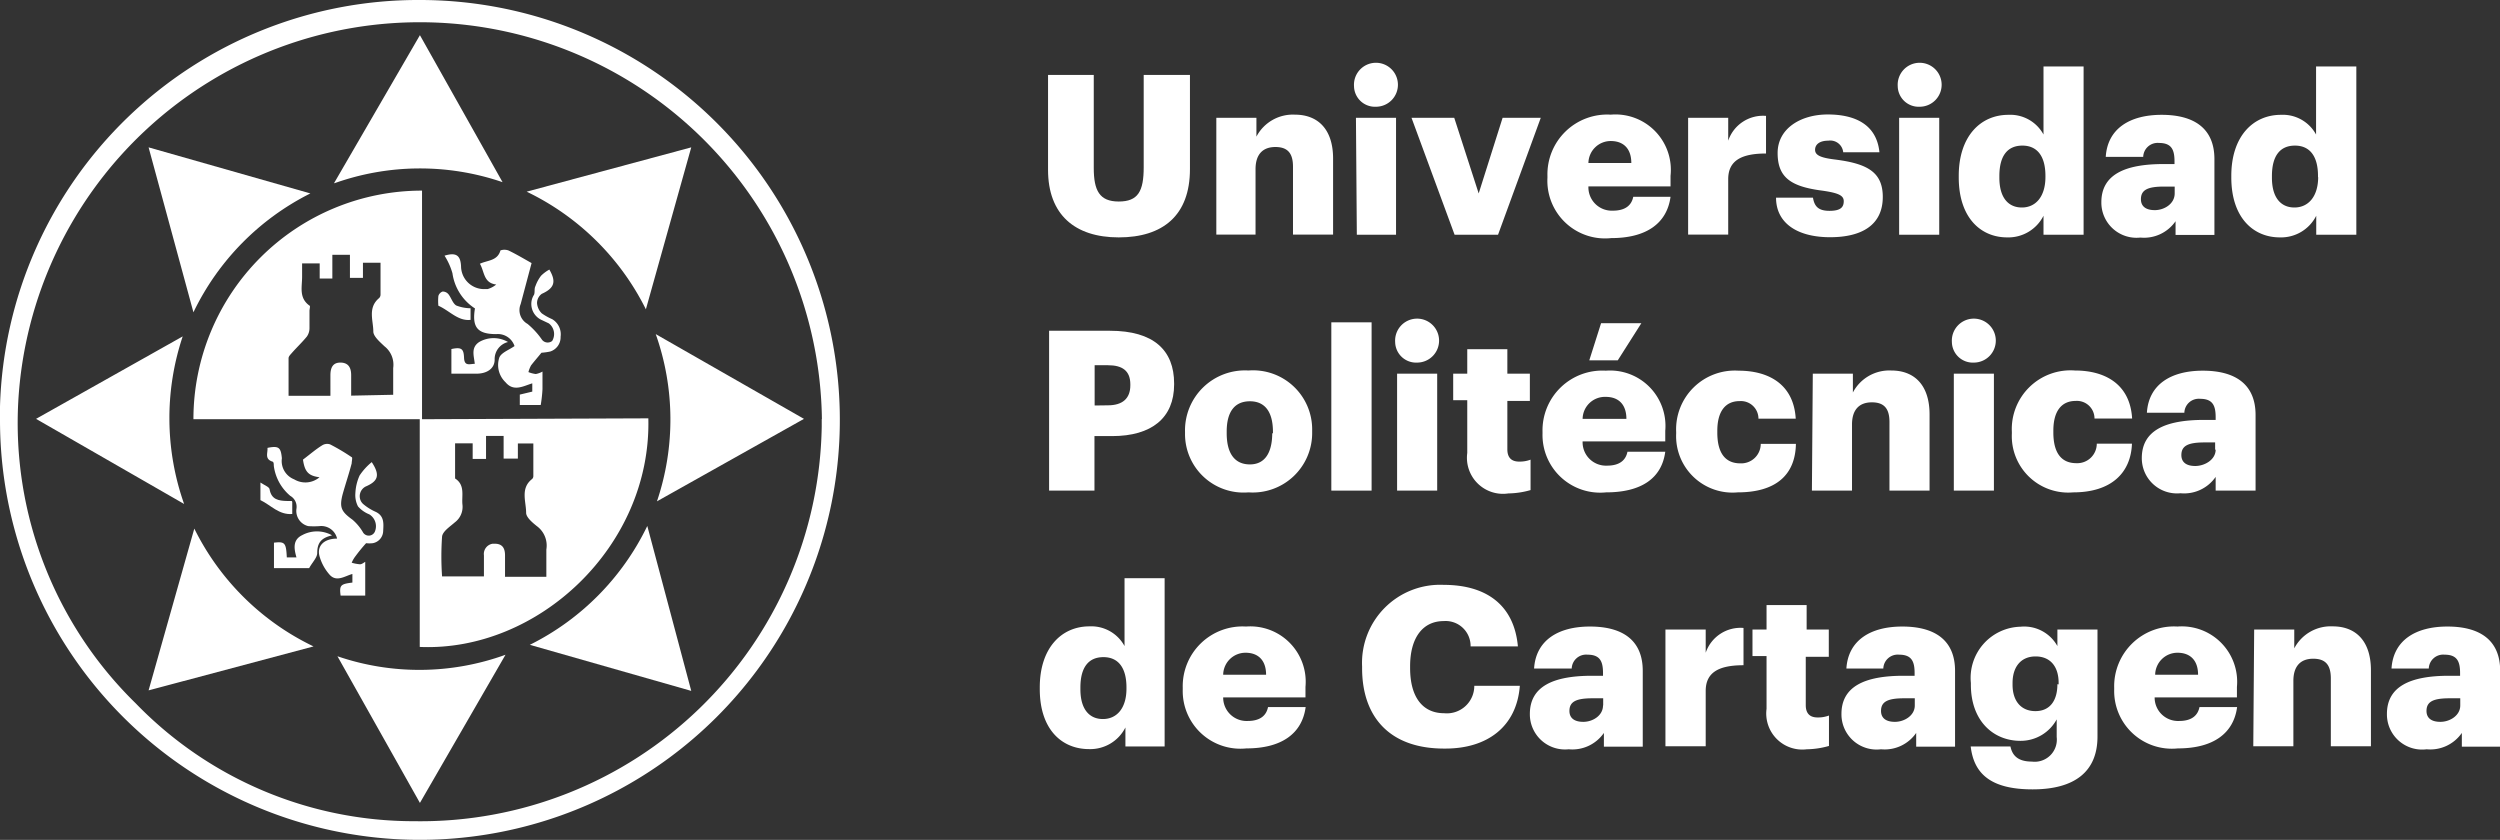 <svg xmlns="http://www.w3.org/2000/svg" viewBox="0 0 142.17 47.76"><rect x="0" y="0" width="142.17" height="47.76" fill="#333333" stroke="none"/><defs><style>.cls-1{fill:#FFF;}</style></defs><title>Logo-UPCT-2</title><g id="Capa_2" data-name="Capa 2"><g id="Capa_1-2" data-name="Capa 1"><path class="cls-1" d="M59.6,9.66V4.26H62.2V9.55c0,1.28.32,1.91,1.42,1.91s1.42-.58,1.42-1.95V4.26h2.63V9.62c0,2.64-1.55,3.88-4.05,3.88S59.6,12.2,59.6,9.66Z"/><path class="cls-1" d="M69.17,6.7h2.28V7.77a2.34,2.34,0,0,1,2.19-1.25c1.28,0,2.17.8,2.17,2.5v4.32H73.53V9.48c0-.75-.29-1.12-1-1.12s-1.13.41-1.13,1.26v3.72H69.17Z"/><path class="cls-1" d="M77,4.9a1.25,1.25,0,1,1,1.25,1.17A1.19,1.19,0,0,1,77,4.9Zm.11,1.8h2.28v6.65H77.16Z"/><path class="cls-1" d="M80.27,6.7H82.7L84.09,11,85.45,6.7h2.17l-2.43,6.65H82.72Z"/><path class="cls-1" d="M88,10.11V10a3.4,3.4,0,0,1,3.6-3.48A3.15,3.15,0,0,1,95,10v.6H90.33a1.33,1.33,0,0,0,1.39,1.38c.75,0,1.07-.34,1.16-.79H95c-.2,1.5-1.36,2.35-3.37,2.35A3.28,3.28,0,0,1,88,10.11Zm4.77-.84c0-.8-.43-1.25-1.17-1.25a1.27,1.27,0,0,0-1.27,1.25Z"/><path class="cls-1" d="M96,6.7h2.28V8a2.09,2.09,0,0,1,2.15-1.41V8.73c-1.38,0-2.15.39-2.15,1.46v3.15H96Z"/><path class="cls-1" d="M101,11.24h2.1c.08.48.29.75.94.75s.81-.22.81-.55-.32-.47-1.23-.6c-1.78-.23-2.53-.75-2.53-2.14s1.31-2.19,2.85-2.19,2.78.56,2.94,2.15h-2.06a.74.74,0,0,0-.85-.66c-.5,0-.75.22-.75.52s.3.45,1.12.55c1.84.23,2.73.71,2.73,2.13,0,1.58-1.17,2.29-3,2.29S101,12.71,101,11.24Z"/><path class="cls-1" d="M107.92,4.9a1.25,1.25,0,1,1,1.25,1.17A1.19,1.19,0,0,1,107.92,4.9ZM108,6.7h2.28v6.65H108Z"/><path class="cls-1" d="M111.39,10.09V10c0-2.26,1.25-3.47,2.82-3.47a2.15,2.15,0,0,1,2,1.12V3.78h2.28v9.57h-2.28V12.27a2.24,2.24,0,0,1-2.07,1.23C112.65,13.5,111.39,12.39,111.39,10.09Zm4.93,0V10c0-1.12-.47-1.72-1.31-1.72s-1.31.57-1.31,1.73v.1c0,1.12.5,1.69,1.28,1.69S116.32,11.19,116.32,10.06Z"/><path class="cls-1" d="M119.5,11.5c0-1.56,1.32-2.17,3.53-2.17h.63V9.18c0-.64-.15-1.05-.88-1.05a.82.82,0,0,0-.9.79h-2.13c.1-1.6,1.36-2.39,3.18-2.39s3,.75,3,2.52v4.31h-2.21v-.78a2.18,2.18,0,0,1-2,.93A2,2,0,0,1,119.5,11.5Zm4.17-.48v-.41h-.6c-.92,0-1.32.18-1.32.72,0,.38.25.62.79.62S123.67,11.59,123.67,11Z"/><path class="cls-1" d="M126.89,10.09V10c0-2.26,1.25-3.47,2.82-3.47a2.15,2.15,0,0,1,2,1.12V3.78H134v9.57h-2.28V12.27a2.24,2.24,0,0,1-2.07,1.23C128.15,13.5,126.89,12.39,126.89,10.09Zm4.93,0V10c0-1.12-.47-1.72-1.31-1.72s-1.31.57-1.31,1.73v.1c0,1.12.5,1.69,1.28,1.69S131.83,11.19,131.83,10.06Z"/><path class="cls-1" d="M59.66,18.81h3.46c2.49,0,3.65,1.11,3.65,3v.05c0,1.91-1.28,2.94-3.53,2.94h-1V27.9H59.66ZM63,23.05c.84,0,1.28-.39,1.28-1.14v-.05c0-.78-.46-1.09-1.27-1.09h-.76v2.29Z"/><path class="cls-1" d="M67.39,24.66v-.1A3.41,3.41,0,0,1,71,21.07a3.36,3.36,0,0,1,3.62,3.42v.1A3.38,3.38,0,0,1,71,28,3.33,3.33,0,0,1,67.39,24.66Zm5,0v-.1c0-1.12-.44-1.74-1.31-1.74s-1.32.6-1.32,1.72v.1c0,1.14.45,1.77,1.32,1.77S72.35,25.72,72.35,24.62Z"/><path class="cls-1" d="M75.71,18.33H78V27.9H75.71Z"/><path class="cls-1" d="M79.34,19.45a1.25,1.25,0,1,1,1.25,1.17A1.19,1.19,0,0,1,79.34,19.45Zm.11,1.8h2.28V27.9H79.45Z"/><path class="cls-1" d="M83.44,25.76v-3h-.8V21.25h.8V19.86h2.28v1.39H87V22.8H85.72v2.75c0,.48.24.7.67.7a1.74,1.74,0,0,0,.65-.11v1.73a4.78,4.78,0,0,1-1.26.19A2.05,2.05,0,0,1,83.44,25.76Z"/><path class="cls-1" d="M87.72,24.66v-.1a3.4,3.4,0,0,1,3.6-3.48A3.15,3.15,0,0,1,94.7,24.5v.6H90a1.33,1.33,0,0,0,1.39,1.38c.75,0,1.07-.34,1.16-.79H94.7C94.5,27.2,93.34,28,91.33,28A3.28,3.28,0,0,1,87.72,24.66Zm4.77-.84c0-.8-.43-1.25-1.17-1.25A1.27,1.27,0,0,0,90,23.82Zm-1.44-5.44h2.29L92,20.49H90.38Z"/><path class="cls-1" d="M95.32,24.66v-.1a3.34,3.34,0,0,1,3.55-3.48c1.63,0,3.13.71,3.25,2.73H100a1,1,0,0,0-1.07-1c-.8,0-1.27.57-1.27,1.69v.1c0,1.16.45,1.75,1.31,1.75a1.11,1.11,0,0,0,1.16-1.11h2C102.1,27,101,28,98.82,28A3.21,3.21,0,0,1,95.32,24.66Z"/><path class="cls-1" d="M103.09,21.25h2.28v1.07a2.34,2.34,0,0,1,2.19-1.25c1.28,0,2.17.8,2.17,2.5V27.9h-2.28V24c0-.75-.29-1.12-1-1.12s-1.13.41-1.13,1.26V27.9h-2.28Z"/><path class="cls-1" d="M111,19.45a1.25,1.25,0,1,1,1.25,1.17A1.19,1.19,0,0,1,111,19.45Zm.11,1.8h2.28V27.9h-2.28Z"/><path class="cls-1" d="M114.41,24.66v-.1A3.34,3.34,0,0,1,118,21.07c1.63,0,3.13.71,3.25,2.73h-2.14a1,1,0,0,0-1.07-1c-.8,0-1.27.57-1.27,1.69v.1c0,1.16.45,1.75,1.31,1.75a1.11,1.11,0,0,0,1.16-1.11h2c-.06,1.68-1.2,2.77-3.34,2.77A3.21,3.21,0,0,1,114.41,24.66Z"/><path class="cls-1" d="M121.8,26.05c0-1.56,1.32-2.17,3.53-2.17H126v-.15c0-.64-.15-1.05-.88-1.05a.82.82,0,0,0-.9.79h-2.13c.1-1.6,1.36-2.39,3.18-2.39s3,.75,3,2.52V27.9H126v-.78a2.18,2.18,0,0,1-2,.93A2,2,0,0,1,121.8,26.05Zm4.17-.48v-.41h-.6c-.92,0-1.32.18-1.32.72,0,.38.25.62.79.62S126,26.14,126,25.57Z"/><path class="cls-1" d="M59.13,39.19v-.1c0-2.26,1.25-3.47,2.82-3.47a2.15,2.15,0,0,1,2,1.12V32.88h2.28v9.57H64V41.37a2.24,2.24,0,0,1-2.07,1.23C60.39,42.6,59.13,41.49,59.13,39.19Zm4.93,0v-.1c0-1.12-.47-1.72-1.31-1.72s-1.31.57-1.31,1.73v.1c0,1.12.5,1.69,1.28,1.69S64.06,40.29,64.06,39.16Z"/><path class="cls-1" d="M67.26,39.21v-.1a3.4,3.4,0,0,1,3.6-3.48,3.15,3.15,0,0,1,3.38,3.43v.6H69.56A1.33,1.33,0,0,0,70.95,41c.75,0,1.07-.34,1.16-.79h2.14c-.2,1.5-1.36,2.35-3.37,2.35A3.28,3.28,0,0,1,67.26,39.21ZM72,38.37c0-.8-.43-1.25-1.17-1.25a1.27,1.27,0,0,0-1.27,1.25Z"/><path class="cls-1" d="M77.46,38v-.1a4.44,4.44,0,0,1,4.64-4.64c2.36,0,4,1.09,4.22,3.5H83.63a1.42,1.42,0,0,0-1.53-1.44c-1.17,0-1.91.92-1.91,2.57v.1c0,1.64.7,2.57,1.94,2.57A1.56,1.56,0,0,0,83.84,39h2.59c-.18,2.35-1.88,3.57-4.23,3.57C79,42.6,77.46,40.74,77.46,38Z"/><path class="cls-1" d="M87,40.6c0-1.56,1.32-2.17,3.53-2.17h.63v-.15c0-.64-.15-1.05-.88-1.05a.82.82,0,0,0-.9.79H87.24c.1-1.6,1.36-2.39,3.18-2.39s3,.75,3,2.52v4.31H91.21v-.78a2.18,2.18,0,0,1-2,.93A2,2,0,0,1,87,40.6Zm4.17-.48v-.41h-.6c-.92,0-1.32.18-1.32.72,0,.38.25.62.79.62S91.16,40.69,91.16,40.12Z"/><path class="cls-1" d="M94.71,35.8H97v1.32a2.09,2.09,0,0,1,2.15-1.41v2.12c-1.38,0-2.15.39-2.15,1.46v3.15H94.71Z"/><path class="cls-1" d="M100.46,40.31v-3h-.8V35.8h.8V34.41h2.28V35.8H104v1.55h-1.31V40.1c0,.48.24.7.67.7a1.74,1.74,0,0,0,.65-.11v1.73a4.78,4.78,0,0,1-1.26.19A2.05,2.05,0,0,1,100.46,40.31Z"/><path class="cls-1" d="M104.72,40.6c0-1.56,1.32-2.17,3.53-2.17h.63v-.15c0-.64-.15-1.05-.88-1.05a.82.82,0,0,0-.9.79H105c.1-1.6,1.36-2.39,3.18-2.39s3,.75,3,2.52v4.31h-2.21v-.78a2.18,2.18,0,0,1-2,.93A2,2,0,0,1,104.72,40.6Zm4.17-.48v-.41h-.6c-.92,0-1.32.18-1.32.72,0,.38.25.62.79.62S108.89,40.69,108.89,40.12Z"/><path class="cls-1" d="M112.07,42.45h2.26c.1.48.39.86,1.22.86a1.26,1.26,0,0,0,1.41-1.4v-1a2.33,2.33,0,0,1-2.06,1.22c-1.55,0-2.82-1.14-2.82-3.19v-.1a2.91,2.91,0,0,1,2.82-3.2A2.16,2.16,0,0,1,117,36.74V35.8h2.28v6.09c0,2-1.31,3-3.69,3S112.25,44,112.07,42.45Zm5-3.53v-.09c0-.92-.47-1.5-1.31-1.5s-1.31.6-1.31,1.51v.1c0,.92.48,1.5,1.3,1.5S117,39.85,117,38.91Z"/><path class="cls-1" d="M120.23,39.21v-.1a3.4,3.4,0,0,1,3.6-3.48,3.15,3.15,0,0,1,3.38,3.43v.6h-4.68A1.33,1.33,0,0,0,123.92,41c.75,0,1.07-.34,1.16-.79h2.14c-.2,1.5-1.36,2.35-3.37,2.35A3.28,3.28,0,0,1,120.23,39.21Zm4.77-.84c0-.8-.43-1.25-1.17-1.25a1.27,1.27,0,0,0-1.27,1.25Z"/><path class="cls-1" d="M128.19,35.8h2.28v1.07a2.34,2.34,0,0,1,2.19-1.25c1.28,0,2.17.8,2.17,2.5v4.32h-2.28V38.58c0-.75-.29-1.12-1-1.12s-1.13.41-1.13,1.26v3.72h-2.28Z"/><path class="cls-1" d="M135.74,40.6c0-1.56,1.32-2.17,3.53-2.17h.63v-.15c0-.64-.15-1.05-.88-1.05a.82.82,0,0,0-.9.79H136c.1-1.6,1.36-2.39,3.18-2.39s3,.75,3,2.52v4.31H140v-.78a2.18,2.18,0,0,1-2,.93A2,2,0,0,1,135.74,40.6Zm4.17-.48v-.41h-.6c-.92,0-1.32.18-1.32.72,0,.38.25.62.79.62S139.91,40.69,139.91,40.12Z"/><path class="cls-1" d="M46.74,23.82a22.87,22.87,0,0,0-45.7-1A22.29,22.29,0,0,0,7.72,40a22,22,0,0,0,15.84,6.7A22.82,22.82,0,0,0,46.73,24.26v-.42ZM23.92,0A23.88,23.88,0,1,1,0,23.83H0v-.71A23.8,23.8,0,0,1,23.92,0"/><path class="cls-1" d="M22.36,22.45c0-.52,0-1,0-1.52a1.33,1.33,0,0,0-.5-1.24c-.25-.24-.63-.56-.63-.84,0-.62-.33-1.35.33-1.9a.28.28,0,0,0,.08-.2V14.94h-1l0,.86h-.74V14.49h-1v1.35h-.72l0-.86h-1v.76c0,.59-.19,1.2.42,1.64.06,0,0,.2,0,.3v1a.83.83,0,0,1-.15.46c-.27.33-.59.63-.86.94-.08.09-.18.19-.18.29v2.14h2.38V21.34c0-.5.19-.73.59-.72s.59.25.59.71V22.5Zm6.35,10.35h2.36c0-.55,0-1.06,0-1.55a1.37,1.37,0,0,0-.54-1.33c-.25-.2-.61-.5-.61-.76,0-.64-.34-1.39.34-1.92a.23.23,0,0,0,.07-.16V25.22h-.88l0,.86h-.81V24.79h-1v1.31h-.76v-.89h-1V27c0,.07,0,.18,0,.21.59.38.36,1,.42,1.5a1.1,1.1,0,0,1-.44,1c-.27.24-.68.5-.72.8a16.26,16.26,0,0,0,0,2.27h2.38v-1.2a.59.59,0,0,1,.5-.66h.11c.41,0,.59.22.59.66s0,.79,0,1.21m8.15-9c.18,7.27-6.27,13.29-13,13V23.84H11a13,13,0,0,1,13-13v13Z"/><path class="cls-1" d="M8.45,8.38,17.65,11A14.67,14.67,0,0,0,11,17.76Z"/><path class="cls-1" d="M39.31,8.38l-2.58,9.21a14.66,14.66,0,0,0-6.78-6.69Z"/><path class="cls-1" d="M8.45,39.26l2.6-9.2a14.6,14.6,0,0,0,6.78,6.7Z"/><path class="cls-1" d="M19,10.41,23.88,2l4.7,8.36a14.49,14.49,0,0,0-9.56.06"/><path class="cls-1" d="M2.05,23.82l8.34-4.69a14.66,14.66,0,0,0,.08,9.53Z"/><path class="cls-1" d="M36.81,29.91l2.5,9.38-9.18-2.62a14.66,14.66,0,0,0,6.68-6.76"/><path class="cls-1" d="M45.72,23.82l-8.36,4.69A14.54,14.54,0,0,0,37.29,19Z"/><path class="cls-1" d="M28.75,37.23l-4.87,8.43-4.69-8.34a14.38,14.38,0,0,0,9.57-.09"/><path class="cls-1" d="M17.24,26.13c.41-.31.73-.59,1.09-.81a.53.53,0,0,1,.44-.05A11.44,11.44,0,0,1,20,26c.06,0,0,.24,0,.35-.16.61-.35,1.17-.51,1.74-.2.76-.09,1,.55,1.46a2.8,2.8,0,0,1,.59.7.38.38,0,0,0,.68,0,.79.79,0,0,0-.31-1,1.68,1.68,0,0,1-.64-.45,1.4,1.4,0,0,1-.15-.76,2.72,2.72,0,0,1,.24-1,3.45,3.45,0,0,1,.69-.76c.48.73.38,1.08-.35,1.39a.62.62,0,0,0-.27.82.63.63,0,0,0,.13.17,2.92,2.92,0,0,0,.72.45c.5.24.44.69.42,1.1a.72.72,0,0,1-.59.68,1.59,1.59,0,0,1-.38,0,9.13,9.13,0,0,0-.59.72A1.68,1.68,0,0,0,20,32a2.3,2.3,0,0,0,.47.09c.11,0,.21-.09.3-.14v1.92h-1.4c-.08-.59,0-.66.67-.74v-.49c-.43.12-.89.47-1.28.06a2.68,2.68,0,0,1-.59-1.07c-.16-.59.26-1,1-1a.92.92,0,0,0-1-.71,4.56,4.56,0,0,1-.64,0,.89.89,0,0,1-.67-1,.71.71,0,0,0-.35-.72,2.68,2.68,0,0,1-.94-1.71c0-.08,0-.23-.08-.24-.46-.15-.25-.5-.28-.78.67-.14.76,0,.82.59a1.12,1.12,0,0,0,.7,1.2,1.24,1.24,0,0,0,1.44-.12c-.63-.08-.84-.31-.94-1"/><path class="cls-1" d="M27.29,15c.45-.21,1-.16,1.17-.76a.7.7,0,0,1,.45,0c.46.22.89.48,1.32.72l-.62,2.33A.9.9,0,0,0,30,18.42a4.46,4.46,0,0,1,.83.91.41.41,0,0,0,.57.06l0,0a.76.76,0,0,0-.19-1l-.38-.18a1,1,0,0,1-.56-1.25,1,1,0,0,1,.1-.2c.06-.15,0-.34.08-.49a2.12,2.12,0,0,1,.32-.59,2.12,2.12,0,0,1,.47-.35c.41.7.28,1.06-.43,1.38a.65.65,0,0,0-.27.52.9.9,0,0,0,.27.59,3.25,3.25,0,0,0,.59.33,1,1,0,0,1,.48,1,.85.85,0,0,1-.59.84,3.61,3.61,0,0,1-.5.07c-.16.2-.38.45-.59.72a1.7,1.7,0,0,0-.15.38,1.68,1.68,0,0,0,.42.11,1.24,1.24,0,0,0,.38-.14v1a7.79,7.79,0,0,1-.1.9H29.56v-.59l.71-.17v-.47c-.52.16-1.06.49-1.52-.06a1.35,1.35,0,0,1-.35-1.42c.13-.28.55-.42.86-.64A1,1,0,0,0,28.22,19c-1.06,0-1.39-.38-1.21-1.46a2.85,2.85,0,0,1-1.28-2,3.78,3.78,0,0,0-.45-1c.68-.21.92,0,.94.64a1.31,1.31,0,0,0,1.36,1.26h.15a1.38,1.38,0,0,0,.49-.26c-.74-.09-.66-.74-.94-1.2"/><path class="cls-1" d="M18.87,30.45c-.61.14-.83.43-.83,1,0,.26-.28.53-.46.86h-2V30.86c.62-.07.69,0,.73.84h.55c-.14-.49-.23-1,.33-1.27a1.76,1.76,0,0,1,1.67,0"/><path class="cls-1" d="M27,20.69c-.05-.47-.23-.92.25-1.24a1.63,1.63,0,0,1,1.64,0,1,1,0,0,0-.76,1c0,.53-.47.81-1.06.8h-1.4V19.85c.59-.13.7,0,.72.5s.33.34.61.34"/><path class="cls-1" d="M24.93,17.39a2.73,2.73,0,0,1,0-.56.38.38,0,0,1,.24-.25.42.42,0,0,1,.33.15c.16.2.24.51.44.64a2.28,2.28,0,0,0,.82.16v.66c-.71.08-1.18-.51-1.82-.8"/><path class="cls-1" d="M16.62,28.54l0,.69c-.76.06-1.21-.5-1.81-.79v-1c.24.16.5.25.52.38.1.59.51.66,1,.67l.26,0"/></g></g></svg>